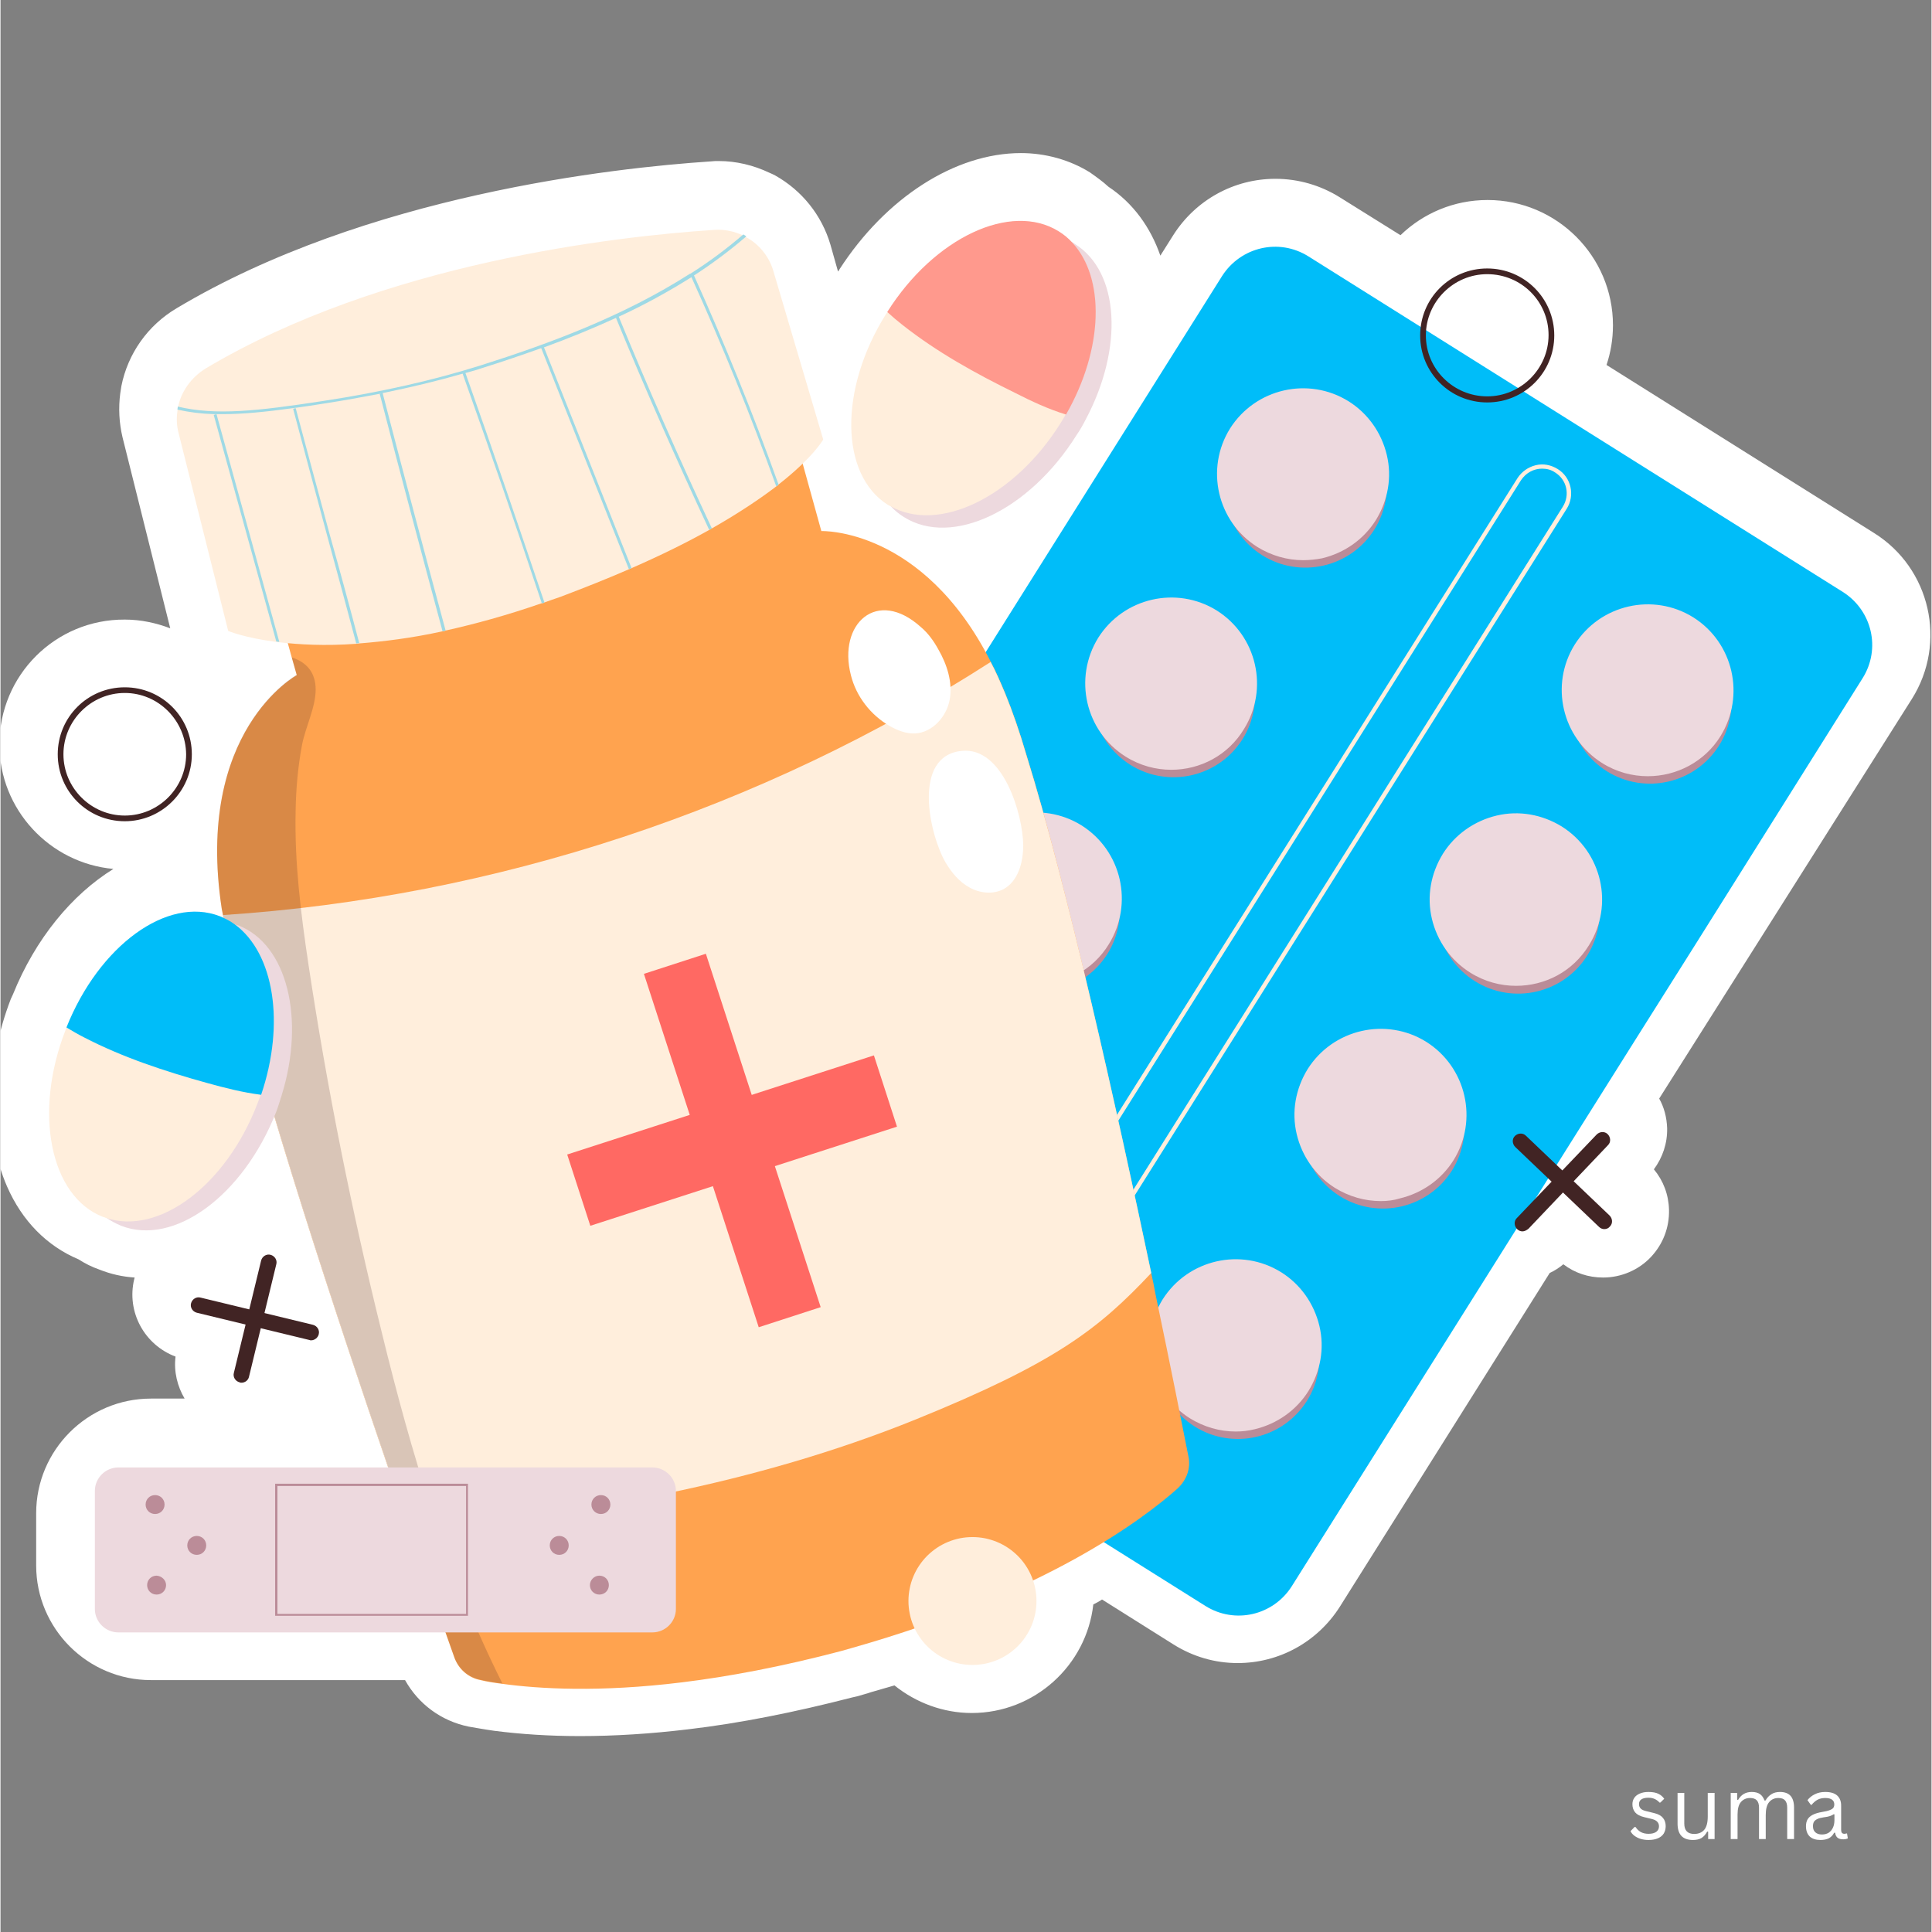 <svg xmlns="http://www.w3.org/2000/svg" xmlns:xlink="http://www.w3.org/1999/xlink" width="300" zoomAndPan="magnify" viewBox="0 0 224.88 225" height="300" preserveAspectRatio="xMidYMid meet" version="1.0"><rect x="0" y="0" width="224.88" height="225" fill="#808080" stroke="none"/><defs><g/><clipPath id="451cc30b70"><path d="M 0 17.805 L 224.762 17.805 L 224.762 202.207 L 0 202.207 Z M 0 17.805 " clip-rule="nonzero"/></clipPath></defs><g clip-path="url(#451cc30b70)"><path fill="#ffffff" d="M 218.18 62.066 L 187.035 42.504 C 187.52 41.051 187.785 39.508 187.785 37.875 C 187.785 29.859 181.258 23.293 173.184 23.293 C 169.258 23.293 165.688 24.836 163.039 27.391 L 155.98 22.984 C 153.73 21.574 151.129 20.824 148.48 20.824 C 143.629 20.824 139.176 23.293 136.574 27.391 L 135.074 29.77 C 133.926 26.465 131.898 23.645 129.031 21.75 C 128.367 21.133 127.617 20.605 126.867 20.074 C 124.531 18.621 121.707 17.828 118.84 17.828 C 111.164 17.828 103.094 23.027 97.711 31.355 C 97.668 31.445 97.621 31.531 97.535 31.621 L 96.652 28.492 C 95.637 25.055 93.344 22.191 90.211 20.43 C 90.125 20.383 90.035 20.34 89.945 20.297 L 89.551 20.121 C 87.695 19.238 85.668 18.754 83.641 18.754 C 83.332 18.754 83.02 18.754 82.711 18.797 C 71.375 19.547 42.57 22.719 20.516 35.895 C 17.164 37.875 14.824 41.18 14.074 44.973 C 14.031 45.277 13.988 45.543 13.945 45.809 C 13.723 47.527 13.812 49.246 14.207 50.918 L 19.766 73.172 C 18.133 72.555 16.371 72.156 14.473 72.156 C 6.398 72.113 -0.129 78.633 -0.129 86.699 C -0.129 94.277 5.738 100.531 13.148 101.195 C 8.297 104.191 4.062 109.344 1.461 115.777 C 1.371 115.953 1.285 116.176 1.195 116.352 C -1.715 123.93 -1.891 132.082 0.754 138.16 C 2.52 142.215 5.43 145.125 9.09 146.664 C 9.84 147.148 10.637 147.547 11.516 147.855 C 12.84 148.383 14.207 148.691 15.621 148.781 C 15.621 148.824 15.574 148.914 15.574 148.957 C 14.648 152.789 16.766 156.625 20.383 157.988 C 20.164 159.754 20.605 161.469 21.441 162.879 L 17.516 162.879 C 10.148 162.879 4.152 168.871 4.152 176.23 L 4.152 182.312 C 4.152 189.672 10.148 195.664 17.516 195.664 L 47.113 195.664 C 48.66 198.438 51.305 200.422 54.527 201.082 C 55.32 201.215 56.246 201.391 57.48 201.566 C 60.57 201.965 63.922 202.184 67.496 202.184 C 71.508 202.184 75.742 201.918 80.109 201.391 C 86.109 200.688 92.504 199.406 99.168 197.688 C 99.344 197.645 99.562 197.602 99.738 197.559 L 100.977 197.203 C 101.105 197.16 101.238 197.117 101.371 197.074 C 102.297 196.809 103.18 196.543 104.105 196.281 C 106.621 198.305 109.797 199.496 113.105 199.496 C 120.426 199.496 126.473 193.945 127.266 186.852 C 127.617 186.676 127.969 186.496 128.281 186.277 L 136.617 191.52 C 138.867 192.93 141.426 193.68 144.07 193.68 C 148.922 193.68 153.379 191.211 155.98 187.113 L 180.418 148.25 C 180.992 147.988 181.523 147.637 182.008 147.238 C 183.332 148.25 184.918 148.781 186.637 148.781 C 188.754 148.781 190.785 147.898 192.195 146.402 C 193.609 144.902 194.359 142.965 194.312 140.895 C 194.27 139.133 193.652 137.5 192.551 136.18 C 193.562 134.812 194.137 133.141 194.094 131.375 C 194.051 130.141 193.742 128.953 193.168 127.938 L 222.59 81.41 C 226.734 74.844 224.75 66.164 218.18 62.066 Z M 218.18 62.066 " fill-opacity="1" fill-rule="nonzero"/></g><path fill="#00bdf9" d="M 214.562 68.941 C 217.957 71.098 219.016 75.551 216.855 78.988 L 197.711 109.477 L 190.078 121.594 L 150.379 184.734 C 148.219 188.129 143.762 189.184 140.32 187.027 L 78.082 147.945 C 74.684 145.785 73.625 141.336 75.789 137.898 L 114.074 77.004 L 122.547 63.52 L 142.262 32.148 C 144.426 28.758 148.879 27.699 152.32 29.859 Z M 214.562 68.941 " fill-opacity="1" fill-rule="nonzero"/><path fill="#ffeedc" d="M 113.723 165.438 C 113.105 165.438 112.488 165.262 111.957 164.906 C 111.207 164.422 110.68 163.672 110.457 162.793 C 110.238 161.91 110.414 161.031 110.898 160.238 L 176.668 55.68 C 177.156 54.93 177.906 54.398 178.785 54.18 C 179.668 53.961 180.551 54.137 181.344 54.621 C 182.934 55.59 183.375 57.703 182.402 59.246 L 116.59 163.852 C 116.105 164.598 115.355 165.129 114.473 165.348 C 114.254 165.391 113.988 165.438 113.723 165.438 Z M 179.535 54.578 C 178.566 54.578 177.641 55.062 177.066 55.941 L 111.297 160.547 C 110.898 161.207 110.766 161.957 110.945 162.703 C 111.121 163.453 111.562 164.113 112.223 164.512 C 113.59 165.348 115.355 164.953 116.191 163.586 L 181.961 58.984 C 182.801 57.617 182.402 55.855 181.035 55.016 C 180.594 54.707 180.066 54.578 179.535 54.578 Z M 179.535 54.578 " fill-opacity="1" fill-rule="nonzero"/><path fill="#bb8c98" d="M 159.996 61.672 C 157.215 66.078 151.395 67.441 146.938 64.668 C 142.527 61.891 141.16 56.074 143.938 51.625 C 146.719 47.219 152.539 45.852 156.996 48.629 C 161.449 51.402 162.773 57.219 159.996 61.672 Z M 159.996 61.672 " fill-opacity="1" fill-rule="nonzero"/><path fill="#edd9de" d="M 159.73 60.215 C 156.953 64.621 151.129 65.988 146.672 63.211 C 142.262 60.438 140.895 54.621 143.676 50.172 C 146.453 45.766 152.277 44.398 156.73 47.176 C 161.188 49.992 162.508 55.809 159.73 60.215 Z M 159.73 60.215 " fill-opacity="1" fill-rule="nonzero"/><path fill="#edd9de" d="M 151.703 65.238 C 149.852 65.238 147.996 64.711 146.363 63.695 C 141.688 60.746 140.277 54.578 143.188 49.906 C 146.145 45.234 152.32 43.824 156.996 46.734 C 159.246 48.145 160.832 50.391 161.449 52.988 C 162.07 55.59 161.582 58.277 160.172 60.57 C 158.762 62.816 156.512 64.402 153.906 65.02 C 153.203 65.152 152.453 65.238 151.703 65.238 Z M 151.746 46.293 C 148.793 46.293 145.879 47.746 144.203 50.434 C 141.602 54.578 142.836 60.086 147.027 62.684 C 149.055 63.961 151.438 64.359 153.73 63.828 C 156.07 63.301 158.012 61.891 159.289 59.906 C 160.57 57.883 160.965 55.5 160.438 53.211 C 159.906 50.875 158.496 48.938 156.512 47.66 C 155.012 46.734 153.379 46.293 151.746 46.293 Z M 151.746 46.293 " fill-opacity="1" fill-rule="nonzero"/><path fill="#bb8c98" d="M 144.645 86.082 C 141.867 90.488 136.043 91.852 131.586 89.078 C 127.176 86.301 125.809 80.484 128.59 76.035 C 131.367 71.586 137.191 70.262 141.645 73.039 C 146.055 75.812 147.422 81.676 144.645 86.082 Z M 144.645 86.082 " fill-opacity="1" fill-rule="nonzero"/><path fill="#edd9de" d="M 144.379 84.672 C 141.602 89.078 135.777 90.441 131.324 87.668 C 126.91 84.891 125.543 79.074 128.324 74.625 C 131.102 70.219 136.926 68.852 141.379 71.629 C 145.836 74.402 147.16 80.219 144.379 84.672 Z M 144.379 84.672 " fill-opacity="1" fill-rule="nonzero"/><path fill="#edd9de" d="M 136.352 89.648 C 134.543 89.648 132.691 89.164 131.016 88.105 C 126.34 85.156 124.926 78.988 127.84 74.273 C 130.793 69.602 136.969 68.191 141.645 71.098 C 146.32 74.051 147.73 80.219 144.82 84.891 C 142.969 87.977 139.703 89.648 136.352 89.648 Z M 136.395 70.746 C 133.441 70.746 130.527 72.199 128.852 74.891 C 126.25 79.031 127.484 84.539 131.676 87.137 C 135.824 89.738 141.336 88.504 143.938 84.316 C 146.543 80.176 145.305 74.668 141.117 72.07 C 139.66 71.188 137.984 70.746 136.395 70.746 Z M 136.395 70.746 " fill-opacity="1" fill-rule="nonzero"/><path fill="#bb8c98" d="M 128.898 111.109 C 126.117 115.516 120.297 116.879 115.84 114.105 C 111.43 111.328 110.062 105.512 112.84 101.062 C 115.621 96.656 121.441 95.289 125.898 98.066 C 130.309 100.84 131.676 106.703 128.898 111.109 Z M 128.898 111.109 " fill-opacity="1" fill-rule="nonzero"/><path fill="#edd9de" d="M 128.633 109.699 C 125.852 114.105 120.031 115.469 115.574 112.695 C 111.164 109.918 109.797 104.102 112.574 99.652 C 115.355 95.203 121.176 93.879 125.633 96.656 C 130.09 99.43 131.41 105.246 128.633 109.699 Z M 128.633 109.699 " fill-opacity="1" fill-rule="nonzero"/><path fill="#edd9de" d="M 120.605 114.676 C 118.797 114.676 116.941 114.191 115.266 113.133 C 113.016 111.723 111.43 109.477 110.812 106.879 C 110.195 104.277 110.68 101.59 112.09 99.301 C 115.047 94.629 121.223 93.219 125.898 96.125 C 130.574 99.078 131.984 105.246 129.074 109.961 C 127.223 113.004 123.957 114.676 120.605 114.676 Z M 120.648 95.773 C 117.691 95.773 114.781 97.227 113.105 99.914 C 111.824 101.941 111.43 104.32 111.957 106.613 C 112.488 108.949 113.898 110.887 115.883 112.164 C 120.031 114.766 125.543 113.531 128.148 109.344 C 130.75 105.203 129.516 99.695 125.324 97.098 C 123.914 96.215 122.281 95.773 120.648 95.773 Z M 120.648 95.773 " fill-opacity="1" fill-rule="nonzero"/><path fill="#bb8c98" d="M 112.004 137.984 C 109.223 142.391 103.402 143.758 98.945 140.98 C 94.535 138.207 93.168 132.391 95.945 127.938 C 98.727 123.531 104.547 122.168 109.004 124.941 C 113.414 127.719 114.781 133.535 112.004 137.984 Z M 112.004 137.984 " fill-opacity="1" fill-rule="nonzero"/><path fill="#edd9de" d="M 111.738 136.531 C 108.957 140.938 103.137 142.305 98.68 139.527 C 94.27 136.75 92.902 130.938 95.68 126.484 C 98.461 122.078 104.281 120.715 108.738 123.488 C 113.195 126.309 114.516 132.125 111.738 136.531 Z M 111.738 136.531 " fill-opacity="1" fill-rule="nonzero"/><path fill="#edd9de" d="M 103.711 141.555 C 101.902 141.555 100.047 141.07 98.371 140.012 C 96.121 138.602 94.535 136.355 93.918 133.754 C 93.301 131.156 93.785 128.469 95.195 126.176 C 98.152 121.508 104.328 120.098 109.004 123.004 C 113.68 125.957 115.09 132.125 112.18 136.84 C 110.328 139.879 107.062 141.555 103.711 141.555 Z M 103.754 122.652 C 100.797 122.652 97.887 124.105 96.211 126.793 C 94.93 128.82 94.535 131.199 95.062 133.492 C 95.594 135.828 97.004 137.766 98.988 139.043 C 103.137 141.645 108.648 140.41 111.254 136.223 C 113.855 132.082 112.621 126.574 108.43 123.973 C 107.02 123.047 105.387 122.652 103.754 122.652 Z M 103.754 122.652 " fill-opacity="1" fill-rule="nonzero"/><path fill="#bb8c98" d="M 200.137 86.828 C 197.359 91.234 191.535 92.602 187.078 89.824 C 182.668 87.051 181.301 81.234 184.078 76.785 C 186.859 72.332 192.684 71.012 197.137 73.789 C 201.594 76.562 202.914 82.422 200.137 86.828 Z M 200.137 86.828 " fill-opacity="1" fill-rule="nonzero"/><path fill="#edd9de" d="M 199.871 85.418 C 197.094 89.824 191.27 91.191 186.816 88.414 C 182.402 85.641 181.035 79.824 183.816 75.375 C 186.594 70.969 192.418 69.602 196.871 72.379 C 201.328 75.152 202.652 81.012 199.871 85.418 Z M 199.871 85.418 " fill-opacity="1" fill-rule="nonzero"/><path fill="#edd9de" d="M 191.844 90.398 C 190.035 90.398 188.184 89.914 186.508 88.855 C 181.832 85.902 180.418 79.734 183.332 75.066 C 186.285 70.395 192.461 68.984 197.137 71.895 C 201.812 74.844 203.223 81.012 200.312 85.727 C 198.461 88.723 195.195 90.398 191.844 90.398 Z M 191.887 71.496 C 188.934 71.496 186.02 72.949 184.344 75.637 C 181.742 79.781 182.977 85.289 187.168 87.887 C 191.312 90.488 196.828 89.254 199.43 85.066 C 202.035 80.926 200.797 75.418 196.609 72.816 C 195.152 71.938 193.52 71.496 191.887 71.496 Z M 191.887 71.496 " fill-opacity="1" fill-rule="nonzero"/><path fill="#bb8c98" d="M 184.785 111.285 C 182.008 115.691 176.184 117.055 171.73 114.281 C 167.273 111.504 165.949 105.688 168.73 101.238 C 171.508 96.832 177.332 95.465 181.785 98.242 C 186.199 101.016 187.566 106.832 184.785 111.285 Z M 184.785 111.285 " fill-opacity="1" fill-rule="nonzero"/><path fill="#edd9de" d="M 184.52 109.828 C 181.742 114.234 175.918 115.602 171.465 112.824 C 167.055 110.051 165.688 104.234 168.465 99.785 C 171.242 95.379 177.066 94.012 181.523 96.789 C 185.977 99.562 187.301 105.422 184.52 109.828 Z M 184.52 109.828 " fill-opacity="1" fill-rule="nonzero"/><path fill="#edd9de" d="M 176.492 114.809 C 174.684 114.809 172.832 114.324 171.156 113.266 C 168.906 111.855 167.316 109.609 166.699 107.012 C 166.082 104.41 166.566 101.723 167.98 99.43 C 169.391 97.184 171.641 95.598 174.242 94.98 C 176.848 94.363 179.535 94.848 181.832 96.258 C 186.508 99.211 187.918 105.379 185.008 110.051 C 183.109 113.18 179.844 114.809 176.492 114.809 Z M 176.535 95.906 C 175.875 95.906 175.215 95.996 174.551 96.125 C 172.215 96.656 170.273 98.066 168.992 100.047 C 167.715 102.074 167.316 104.453 167.848 106.746 C 168.375 109.082 169.789 111.02 171.773 112.297 C 173.758 113.574 176.184 113.973 178.477 113.441 C 180.816 112.914 182.758 111.504 184.035 109.52 C 186.637 105.379 185.402 99.871 181.211 97.273 C 179.801 96.391 178.168 95.906 176.535 95.906 Z M 176.535 95.906 " fill-opacity="1" fill-rule="nonzero"/><path fill="#bb8c98" d="M 169.039 136.312 C 166.258 140.719 160.438 142.082 155.98 139.309 C 151.57 136.531 150.203 130.715 152.98 126.266 C 155.762 121.816 161.582 120.492 166.039 123.27 C 170.449 126.043 171.816 131.859 169.039 136.312 Z M 169.039 136.312 " fill-opacity="1" fill-rule="nonzero"/><path fill="#edd9de" d="M 168.773 134.855 C 165.996 139.262 160.172 140.629 155.715 137.852 C 151.305 135.078 149.938 129.262 152.719 124.812 C 155.496 120.406 161.32 119.039 165.773 121.816 C 170.23 124.633 171.551 130.449 168.773 134.855 Z M 168.773 134.855 " fill-opacity="1" fill-rule="nonzero"/><path fill="#edd9de" d="M 160.746 139.879 C 158.891 139.879 157.039 139.352 155.406 138.34 C 153.156 136.93 151.57 134.68 150.953 132.082 C 150.336 129.48 150.82 126.793 152.23 124.504 C 155.188 119.832 161.363 118.422 166.039 121.328 C 170.715 124.281 172.125 130.449 169.215 135.121 C 167.805 137.367 165.555 138.953 162.949 139.57 C 162.246 139.793 161.496 139.879 160.746 139.879 Z M 160.789 120.934 C 160.129 120.934 159.465 121.023 158.805 121.152 C 156.465 121.684 154.527 123.094 153.246 125.074 C 151.969 127.102 151.57 129.48 152.098 131.773 C 152.629 134.109 154.039 136.047 156.023 137.324 C 158.055 138.602 160.438 139 162.73 138.469 C 165.066 137.941 167.008 136.531 168.289 134.547 C 170.891 130.406 169.656 124.898 165.465 122.301 C 164.055 121.418 162.422 120.934 160.789 120.934 Z M 160.789 120.934 " fill-opacity="1" fill-rule="nonzero"/><path fill="#bb8c98" d="M 152.145 163.145 C 149.363 167.551 143.543 168.918 139.086 166.141 C 134.676 163.363 133.309 157.551 136.086 153.098 C 138.867 148.691 144.688 147.328 149.145 150.102 C 153.555 152.922 154.922 158.738 152.145 163.145 Z M 152.145 163.145 " fill-opacity="1" fill-rule="nonzero"/><path fill="#edd9de" d="M 151.879 161.734 C 149.102 166.141 143.277 167.508 138.82 164.73 C 134.41 161.957 133.043 156.141 135.824 151.688 C 138.602 147.281 144.426 145.918 148.879 148.691 C 153.336 151.469 154.656 157.328 151.879 161.734 Z M 151.879 161.734 " fill-opacity="1" fill-rule="nonzero"/><path fill="#edd9de" d="M 143.852 166.715 C 141.996 166.715 140.145 166.184 138.512 165.172 C 136.262 163.762 134.676 161.516 134.059 158.914 C 133.441 156.316 133.926 153.629 135.336 151.336 C 138.293 146.664 144.469 145.254 149.145 148.164 C 151.395 149.574 152.98 151.82 153.598 154.422 C 154.215 157.02 153.73 159.707 152.32 162 C 150.91 164.246 148.66 165.832 146.055 166.449 C 145.352 166.625 144.602 166.715 143.852 166.715 Z M 143.895 147.812 C 140.938 147.812 138.027 149.266 136.352 151.953 C 135.074 153.98 134.676 156.359 135.203 158.652 C 135.734 160.984 137.145 162.926 139.129 164.203 C 141.16 165.48 143.543 165.875 145.836 165.348 C 148.172 164.82 150.113 163.41 151.395 161.426 C 152.672 159.398 153.07 157.02 152.539 154.73 C 152.012 152.395 150.602 150.453 148.613 149.176 C 147.16 148.25 145.484 147.812 143.895 147.812 Z M 143.895 147.812 " fill-opacity="1" fill-rule="nonzero"/><path fill="#ffa34f" d="M 137.059 173.367 C 133.043 176.938 121.707 185.527 99.168 191.918 L 97.93 192.27 C 90.918 194.121 84.742 195.266 79.359 195.926 C 69.699 197.117 62.688 196.676 58.453 196.102 C 57.438 195.973 56.598 195.84 55.895 195.664 C 54.48 195.398 53.336 194.387 52.848 193.02 C 51.879 190.285 50.027 185.086 47.734 178.434 C 47.688 178.301 47.645 178.172 47.602 178.039 C 41.82 161.34 33.266 135.957 28.676 118.688 C 27.398 113.883 26.383 109.699 25.898 106.523 C 25.852 106.305 25.809 106.039 25.766 105.863 C 22.59 85.109 34.5 78.633 34.5 78.633 L 33.926 76.605 L 31.719 68.59 L 42.836 62.641 L 61.848 58.676 L 92.812 51.801 L 95.594 61.848 C 95.594 61.848 107.371 61.406 115.312 77.047 C 115.93 78.195 116.457 79.426 117.031 80.793 C 117.824 82.73 118.664 85.109 119.5 87.977 C 124.176 103.043 130 129.219 134.016 148.297 C 134.191 149.09 134.367 149.883 134.5 150.676 C 136.309 159.312 137.676 166.23 138.336 169.578 C 138.645 170.945 138.16 172.355 137.059 173.367 Z M 137.059 173.367 " fill-opacity="1" fill-rule="nonzero"/><path fill="#ffeedc" d="M 134.016 148.25 C 127.883 154.773 122.898 158.695 106.488 165.348 C 87.918 172.84 67.715 176.453 47.602 178.082 C 41.82 161.383 33.266 136.004 28.676 118.73 C 27.398 113.926 26.383 109.742 25.898 106.57 C 57.57 104.5 88.668 94.23 115.312 77.094 C 115.93 78.238 116.457 79.473 117.031 80.836 C 117.824 82.777 118.664 85.156 119.5 88.02 C 124.176 103 130 129.172 134.016 148.25 Z M 134.016 148.25 " fill-opacity="1" fill-rule="nonzero"/><path fill="#ff6963" d="M 74.93 113.414 L 82.145 111.074 L 95.516 152.23 L 88.301 154.57 Z M 74.93 113.414 " fill-opacity="1" fill-rule="nonzero"/><path fill="#ff6963" d="M 65.996 134.453 L 101.715 122.91 L 104.402 131.211 L 68.688 142.754 Z M 65.996 134.453 " fill-opacity="1" fill-rule="nonzero"/><path fill="#ffffff" d="M 99.035 78.633 C 99.652 81.102 101.328 83.262 103.531 84.539 C 104.461 85.066 105.473 85.465 106.531 85.418 C 108.562 85.289 110.195 83.438 110.547 81.453 C 110.898 79.473 110.238 77.398 109.223 75.637 C 108.695 74.668 108.031 73.742 107.195 73.039 C 102.078 68.41 97.488 72.641 99.035 78.633 Z M 99.035 78.633 " fill-opacity="1" fill-rule="nonzero"/><path fill="#ffffff" d="M 110.062 100.445 C 110.766 101.633 111.648 102.691 112.84 103.352 C 114.031 104.016 115.531 104.191 116.766 103.574 C 118.531 102.648 119.105 100.402 119.105 98.418 C 119.059 94.848 116.766 86.961 111.957 87.445 C 106.09 88.02 108.207 97.273 110.062 100.445 Z M 110.062 100.445 " fill-opacity="1" fill-rule="nonzero"/><path fill="#412424" d="M 58.453 196.059 C 57.438 195.926 56.598 195.793 55.895 195.617 C 54.48 195.355 53.336 194.34 52.848 192.977 C 51.879 190.242 50.027 185.043 47.734 178.391 C 47.688 178.258 47.645 178.125 47.602 177.992 C 41.82 161.293 33.266 135.914 28.676 118.641 C 27.398 113.84 26.383 109.652 25.898 106.48 C 25.852 106.262 25.809 105.996 25.766 105.82 C 22.59 85.066 34.5 78.59 34.5 78.59 L 33.926 76.562 C 35.559 77.094 36.703 78.238 36.703 80.309 C 36.703 82.379 35.516 84.672 35.117 86.742 C 34.633 89.297 34.41 91.898 34.367 94.496 C 34.234 100.488 34.984 106.438 35.867 112.34 C 38.027 126.707 40.895 140.98 44.379 155.082 C 47.82 169.18 51.969 183.148 58.453 196.059 Z M 58.453 196.059 " fill-opacity="0.2" fill-rule="nonzero"/><path fill="#ffeedc" d="M 95.812 51.184 C 95.812 51.184 94.668 53.254 90.609 56.426 C 90.52 56.516 90.434 56.602 90.344 56.648 C 88.492 58.059 86.02 59.73 82.844 61.539 C 82.758 61.582 82.668 61.625 82.535 61.715 C 80.023 63.125 77.023 64.621 73.492 66.164 C 73.406 66.207 73.273 66.254 73.184 66.297 C 70.758 67.355 68.113 68.41 65.199 69.512 C 64.539 69.734 63.922 69.953 63.305 70.176 C 63.215 70.219 63.082 70.262 62.996 70.262 C 58.938 71.672 55.188 72.688 51.836 73.434 C 51.746 73.48 51.613 73.48 51.48 73.523 C 47.863 74.316 44.602 74.711 41.777 74.934 C 41.645 74.934 41.512 74.977 41.426 74.977 C 37.762 75.242 34.809 75.066 32.469 74.801 C 32.336 74.801 32.207 74.758 32.117 74.758 C 28.367 74.273 26.516 73.48 26.516 73.48 L 20.738 50.434 C 20.516 49.598 20.473 48.715 20.605 47.879 C 20.605 47.746 20.648 47.66 20.648 47.527 C 21 45.633 22.191 43.957 23.914 42.898 C 44.555 30.605 71.641 27.523 83.109 26.773 C 84.301 26.684 85.492 26.949 86.508 27.434 C 86.594 27.477 86.727 27.523 86.816 27.609 C 88.359 28.449 89.551 29.902 90.035 31.664 Z M 95.812 51.184 " fill-opacity="1" fill-rule="nonzero"/><path fill="#9ed9e5" d="M 86.859 27.523 C 84.918 29.195 82.844 30.738 80.727 32.105 C 80.641 32.148 80.551 32.238 80.465 32.281 C 77.727 34 74.906 35.543 72.039 36.863 C 71.949 36.906 71.816 36.953 71.73 36.996 C 68.949 38.273 66.125 39.418 63.348 40.434 C 63.258 40.477 63.129 40.52 63.039 40.52 C 60.703 41.359 58.363 42.152 56.113 42.855 C 55.496 43.074 54.836 43.254 54.172 43.43 C 54.086 43.473 53.953 43.516 53.82 43.516 C 50.91 44.355 47.82 45.102 44.555 45.766 C 44.469 45.809 44.336 45.809 44.203 45.852 C 42.129 46.25 39.969 46.645 37.676 46.996 C 36.527 47.176 35.469 47.352 34.453 47.48 C 34.324 47.48 34.234 47.527 34.102 47.527 C 30.883 47.969 28.234 48.23 25.898 48.23 C 25.676 48.23 25.457 48.23 25.234 48.23 C 25.102 48.23 24.973 48.23 24.883 48.23 C 23.383 48.188 21.973 48.012 20.605 47.703 C 20.605 47.57 20.648 47.48 20.648 47.352 C 25.102 48.406 29.867 47.879 37.633 46.688 C 44.512 45.633 50.469 44.266 55.938 42.547 C 63.879 40.035 72.566 36.82 80.285 31.883 L 80.332 31.883 C 82.492 30.52 84.566 28.977 86.508 27.301 C 86.637 27.391 86.77 27.477 86.859 27.523 Z M 86.859 27.523 " fill-opacity="1" fill-rule="nonzero"/><path fill="#9ed9e5" d="M 32.469 74.758 C 32.336 74.758 32.207 74.711 32.117 74.711 L 24.84 48.363 L 24.84 48.32 L 25.148 48.23 L 25.191 48.363 Z M 32.469 74.758 " fill-opacity="1" fill-rule="nonzero"/><path fill="#9ed9e5" d="M 41.777 74.891 C 41.645 74.891 41.512 74.934 41.426 74.934 C 40.32 70.746 39.176 66.562 38.027 62.332 C 36.703 57.441 35.383 52.504 34.102 47.703 C 34.102 47.66 34.102 47.613 34.059 47.613 L 34.367 47.527 C 34.367 47.57 34.41 47.613 34.41 47.66 C 35.691 52.461 37.012 57.352 38.336 62.242 C 39.527 66.473 40.676 70.703 41.777 74.891 Z M 41.777 74.891 " fill-opacity="1" fill-rule="nonzero"/><path fill="#9ed9e5" d="M 51.836 73.434 C 51.746 73.48 51.613 73.48 51.48 73.523 C 49.012 64.359 46.543 55.105 44.203 46.027 C 44.16 45.941 44.16 45.895 44.16 45.852 L 44.512 45.766 C 44.512 45.852 44.555 45.895 44.555 45.984 C 46.895 55.016 49.363 64.27 51.836 73.434 Z M 51.836 73.434 " fill-opacity="1" fill-rule="nonzero"/><path fill="#9ed9e5" d="M 63.348 70.176 C 63.258 70.219 63.129 70.262 63.039 70.262 C 60.082 61.363 56.996 52.461 53.863 43.648 C 53.863 43.562 53.82 43.516 53.777 43.43 L 54.086 43.297 C 54.129 43.383 54.129 43.43 54.172 43.516 C 57.305 52.328 60.348 61.273 63.348 70.176 Z M 63.348 70.176 " fill-opacity="1" fill-rule="nonzero"/><path fill="#9ed9e5" d="M 73.492 66.164 C 73.406 66.207 73.273 66.254 73.184 66.297 L 62.996 40.609 L 62.863 40.301 L 63.172 40.168 L 63.305 40.477 Z M 73.492 66.164 " fill-opacity="1" fill-rule="nonzero"/><path fill="#9ed9e5" d="M 82.844 61.539 C 82.758 61.582 82.668 61.625 82.535 61.715 C 78.742 53.605 75.082 45.324 71.684 37.039 C 71.684 36.996 71.684 36.996 71.641 36.953 L 71.949 36.82 C 71.949 36.82 71.949 36.863 71.992 36.863 C 75.391 45.148 79.051 53.43 82.844 61.539 Z M 82.844 61.539 " fill-opacity="1" fill-rule="nonzero"/><path fill="#9ed9e5" d="M 90.609 56.426 C 90.52 56.516 90.434 56.602 90.344 56.648 C 87.387 48.406 84.078 40.258 80.465 32.281 C 80.418 32.191 80.375 32.062 80.332 31.973 L 80.641 31.84 C 80.684 31.93 80.727 32.016 80.773 32.105 C 84.344 40.035 87.652 48.188 90.609 56.426 Z M 90.609 56.426 " fill-opacity="1" fill-rule="nonzero"/><path fill="#edd9de" d="M 14.031 142.746 C 13.414 142.48 12.797 142.172 12.266 141.773 C 7.504 138.34 6.312 129.57 9.664 120.934 C 9.664 120.891 9.707 120.844 9.707 120.801 C 13.414 111.371 21.223 105.602 27.352 107.672 C 27.441 107.715 27.531 107.758 27.66 107.758 C 33.395 109.961 35.516 118.641 32.734 127.586 C 32.516 128.246 32.336 128.91 32.074 129.57 C 28.234 139.262 20.207 145.168 14.031 142.746 Z M 14.031 142.746 " fill-opacity="1" fill-rule="nonzero"/><path fill="#ffeedc" d="M 12.223 141.82 C 12.137 141.773 12.047 141.73 11.957 141.73 C 5.781 139.352 3.797 129.57 7.59 119.922 C 7.59 119.832 7.637 119.789 7.68 119.699 C 11.473 110.184 19.414 104.367 25.543 106.746 C 26.164 107.012 26.781 107.32 27.309 107.715 C 31.852 111.02 33.176 119.215 30.309 127.5 C 30.176 127.852 30.043 128.203 29.91 128.555 C 26.25 138.074 18.398 143.934 12.223 141.82 Z M 12.223 141.82 " fill-opacity="1" fill-rule="nonzero"/><path fill="#00bdf9" d="M 30.352 127.5 C 28.234 127.234 26.164 126.707 24.09 126.133 C 19.148 124.766 14.207 123.137 9.707 120.801 C 9.004 120.449 8.34 120.051 7.68 119.656 C 11.473 110.137 19.414 104.32 25.543 106.703 C 26.164 106.965 26.781 107.273 27.309 107.672 C 31.852 111.02 33.176 119.172 30.352 127.5 Z M 30.352 127.5 " fill-opacity="1" fill-rule="nonzero"/><path fill="#edd9de" d="M 105.211 60.215 C 104.637 59.863 104.105 59.422 103.664 58.938 C 99.652 54.664 100.094 45.852 104.988 37.965 C 105.031 37.922 105.031 37.875 105.078 37.832 C 110.504 29.242 119.238 25.055 124.84 28.227 C 124.926 28.27 125.016 28.316 125.102 28.402 C 130.352 31.664 130.793 40.566 126.383 48.848 C 126.074 49.465 125.723 50.082 125.324 50.656 C 119.809 59.469 110.812 63.742 105.211 60.215 Z M 105.211 60.215 " fill-opacity="1" fill-rule="nonzero"/><path fill="#ffeedc" d="M 103.621 58.938 C 103.531 58.895 103.445 58.852 103.355 58.805 C 97.754 55.281 97.621 45.324 103.137 36.555 C 103.18 36.512 103.223 36.422 103.27 36.379 C 108.738 27.699 117.691 23.512 123.25 26.992 C 123.824 27.348 124.355 27.785 124.793 28.27 C 128.633 32.367 128.41 40.652 124.043 48.277 C 123.867 48.629 123.648 48.938 123.473 49.246 C 118.09 57.883 109.266 62.156 103.621 58.938 Z M 103.621 58.938 " fill-opacity="1" fill-rule="nonzero"/><path fill="#ff998d" d="M 124.09 48.277 C 122.059 47.66 120.074 46.734 118.18 45.766 C 113.59 43.516 109.047 41.004 105.031 37.832 C 104.414 37.348 103.844 36.863 103.27 36.336 C 108.738 27.656 117.691 23.469 123.25 26.949 C 123.824 27.301 124.355 27.742 124.793 28.227 C 128.676 32.367 128.457 40.652 124.09 48.277 Z M 124.09 48.277 " fill-opacity="1" fill-rule="nonzero"/><path fill="#edd9de" d="M 75.918 190.109 L 13.723 190.109 C 12.223 190.109 10.988 188.879 10.988 187.379 L 10.988 173.633 C 10.988 172.133 12.223 170.898 13.723 170.898 L 75.918 170.898 C 77.418 170.898 78.656 172.133 78.656 173.633 L 78.656 187.379 C 78.656 188.879 77.418 190.109 75.918 190.109 Z M 75.918 190.109 " fill-opacity="1" fill-rule="nonzero"/><path fill="#bb8c98" d="M 54.438 188.172 L 31.984 188.172 L 31.984 172.793 L 54.438 172.793 C 54.438 172.793 54.438 188.172 54.438 188.172 Z M 32.25 187.953 L 54.219 187.953 L 54.219 173.059 L 32.25 173.059 Z M 32.25 187.953 " fill-opacity="1" fill-rule="nonzero"/><path fill="#bb8c98" d="M 19.105 175.219 C 19.105 175.836 18.621 176.32 18 176.32 C 17.383 176.32 16.898 175.836 16.898 175.219 C 16.898 174.602 17.383 174.117 18 174.117 C 18.621 174.117 19.105 174.602 19.105 175.219 Z M 19.105 175.219 " fill-opacity="1" fill-rule="nonzero"/><path fill="#bb8c98" d="M 23.957 179.977 C 23.957 180.594 23.473 181.078 22.855 181.078 C 22.234 181.078 21.75 180.594 21.75 179.977 C 21.75 179.359 22.234 178.875 22.855 178.875 C 23.473 178.875 23.957 179.359 23.957 179.977 Z M 23.957 179.977 " fill-opacity="1" fill-rule="nonzero"/><path fill="#bb8c98" d="M 19.281 184.602 C 19.281 185.219 18.797 185.703 18.18 185.703 C 17.559 185.703 17.074 185.219 17.074 184.602 C 17.074 183.984 17.559 183.5 18.18 183.5 C 18.797 183.547 19.281 184.031 19.281 184.602 Z M 19.281 184.602 " fill-opacity="1" fill-rule="nonzero"/><path fill="#bb8c98" d="M 68.816 175.219 C 68.816 175.836 69.305 176.32 69.922 176.32 C 70.539 176.32 71.023 175.836 71.023 175.219 C 71.023 174.602 70.539 174.117 69.922 174.117 C 69.305 174.117 68.816 174.602 68.816 175.219 Z M 68.816 175.219 " fill-opacity="1" fill-rule="nonzero"/><path fill="#bb8c98" d="M 63.965 179.977 C 63.965 180.594 64.449 181.078 65.066 181.078 C 65.688 181.078 66.172 180.594 66.172 179.977 C 66.172 179.359 65.688 178.875 65.066 178.875 C 64.449 178.875 63.965 179.359 63.965 179.977 Z M 63.965 179.977 " fill-opacity="1" fill-rule="nonzero"/><path fill="#bb8c98" d="M 68.641 184.602 C 68.641 185.219 69.125 185.703 69.742 185.703 C 70.363 185.703 70.848 185.219 70.848 184.602 C 70.848 183.984 70.363 183.5 69.742 183.5 C 69.125 183.5 68.641 184.031 68.641 184.602 Z M 68.641 184.602 " fill-opacity="1" fill-rule="nonzero"/><path fill="#ffeedc" d="M 120.648 186.453 C 120.648 186.941 120.602 187.426 120.504 187.906 C 120.41 188.387 120.27 188.852 120.082 189.305 C 119.895 189.754 119.664 190.184 119.391 190.59 C 119.121 190.996 118.812 191.375 118.465 191.719 C 118.117 192.066 117.742 192.375 117.336 192.645 C 116.93 192.918 116.5 193.145 116.047 193.332 C 115.594 193.52 115.129 193.66 114.648 193.758 C 114.168 193.852 113.684 193.898 113.195 193.898 C 112.703 193.898 112.219 193.852 111.738 193.758 C 111.258 193.66 110.793 193.52 110.34 193.332 C 109.887 193.145 109.457 192.918 109.051 192.645 C 108.645 192.375 108.27 192.066 107.922 191.719 C 107.574 191.375 107.266 190.996 106.996 190.59 C 106.723 190.184 106.492 189.754 106.305 189.305 C 106.117 188.852 105.977 188.387 105.883 187.906 C 105.785 187.426 105.738 186.941 105.738 186.453 C 105.738 185.965 105.785 185.48 105.883 185 C 105.977 184.52 106.117 184.055 106.305 183.605 C 106.492 183.152 106.723 182.723 106.996 182.316 C 107.266 181.91 107.574 181.535 107.922 181.188 C 108.27 180.844 108.645 180.535 109.051 180.262 C 109.457 179.992 109.887 179.762 110.34 179.574 C 110.793 179.387 111.258 179.246 111.738 179.148 C 112.219 179.055 112.703 179.008 113.195 179.008 C 113.684 179.008 114.168 179.055 114.648 179.148 C 115.129 179.246 115.594 179.387 116.047 179.574 C 116.5 179.762 116.93 179.992 117.336 180.262 C 117.742 180.535 118.117 180.844 118.465 181.188 C 118.812 181.535 119.121 181.91 119.391 182.316 C 119.664 182.723 119.895 183.152 120.082 183.605 C 120.27 184.055 120.41 184.52 120.504 185 C 120.602 185.48 120.648 185.965 120.648 186.453 Z M 120.648 186.453 " fill-opacity="1" fill-rule="nonzero"/><path fill="#412424" d="M 14.473 95.641 C 10.148 95.641 6.664 92.16 6.664 87.844 C 6.664 83.523 10.148 80.043 14.473 80.043 C 18.797 80.043 22.281 83.523 22.281 87.844 C 22.281 92.16 18.75 95.641 14.473 95.641 Z M 14.473 80.703 C 10.547 80.703 7.328 83.922 7.328 87.844 C 7.328 91.766 10.547 94.98 14.473 94.98 C 18.398 94.98 21.617 91.766 21.617 87.844 C 21.574 83.922 18.398 80.703 14.473 80.703 Z M 14.473 80.703 " fill-opacity="1" fill-rule="nonzero"/><path fill="#412424" d="M 173.141 46.867 C 168.816 46.867 165.332 43.383 165.332 39.066 C 165.332 34.75 168.816 31.266 173.141 31.266 C 177.465 31.266 180.949 34.75 180.949 39.066 C 180.949 43.383 177.465 46.867 173.141 46.867 Z M 173.141 31.93 C 169.215 31.93 165.996 35.145 165.996 39.066 C 165.996 42.988 169.215 46.16 173.141 46.16 C 177.066 46.16 180.285 42.945 180.285 39.023 C 180.285 35.102 177.109 31.93 173.141 31.93 Z M 173.141 31.93 " fill-opacity="1" fill-rule="nonzero"/><path fill="#412424" d="M 36.176 156.094 C 36.086 156.094 36.043 156.094 35.953 156.051 L 22.855 152.879 C 22.367 152.746 22.059 152.262 22.191 151.777 C 22.324 151.293 22.809 150.984 23.297 151.117 L 36.395 154.289 C 36.883 154.422 37.191 154.906 37.059 155.391 C 36.969 155.785 36.574 156.094 36.176 156.094 Z M 36.176 156.094 " fill-opacity="1" fill-rule="nonzero"/><path fill="#412424" d="M 28.059 161.031 C 27.973 161.031 27.926 161.031 27.84 160.984 C 27.352 160.855 27.043 160.367 27.176 159.883 L 30.352 146.797 C 30.484 146.312 30.969 146.004 31.457 146.137 C 31.941 146.27 32.25 146.754 32.117 147.238 L 28.941 160.324 C 28.852 160.766 28.457 161.031 28.059 161.031 Z M 28.059 161.031 " fill-opacity="1" fill-rule="nonzero"/><path fill="#412424" d="M 177.242 143.406 C 177.023 143.406 176.801 143.316 176.625 143.141 C 176.273 142.789 176.227 142.215 176.582 141.863 L 185.887 132.125 C 186.242 131.773 186.816 131.73 187.168 132.082 C 187.52 132.434 187.566 133.008 187.211 133.359 L 177.949 143.098 C 177.727 143.273 177.508 143.406 177.242 143.406 Z M 177.242 143.406 " fill-opacity="1" fill-rule="nonzero"/><path fill="#412424" d="M 186.77 143.141 C 186.551 143.141 186.328 143.051 186.152 142.875 L 176.406 133.578 C 176.051 133.227 176.008 132.652 176.359 132.301 C 176.715 131.949 177.285 131.906 177.641 132.258 L 187.387 141.555 C 187.742 141.906 187.785 142.48 187.434 142.832 C 187.258 143.051 187.035 143.141 186.77 143.141 Z M 186.77 143.141 " fill-opacity="1" fill-rule="nonzero"/><g fill="#ffffff" fill-opacity="1"><g transform="translate(189.473, 214.175)"><g><path d="M 2.453 0.109 C 2.109 0.109 1.789 0.062 1.5 -0.031 C 1.219 -0.125 0.977 -0.25 0.781 -0.406 C 0.582 -0.562 0.441 -0.734 0.359 -0.922 L 0.828 -1.406 L 0.938 -1.406 C 1.113 -1.145 1.32 -0.945 1.562 -0.812 C 1.812 -0.676 2.109 -0.609 2.453 -0.609 C 2.848 -0.609 3.148 -0.688 3.359 -0.844 C 3.566 -1 3.672 -1.211 3.672 -1.484 C 3.672 -1.691 3.609 -1.863 3.484 -2 C 3.359 -2.145 3.156 -2.254 2.875 -2.328 L 1.969 -2.547 C 1.477 -2.66 1.125 -2.844 0.906 -3.094 C 0.688 -3.352 0.578 -3.672 0.578 -4.047 C 0.578 -4.336 0.648 -4.586 0.797 -4.797 C 0.941 -5.016 1.156 -5.18 1.438 -5.297 C 1.719 -5.422 2.051 -5.484 2.438 -5.484 C 2.938 -5.484 3.328 -5.41 3.609 -5.266 C 3.891 -5.129 4.113 -4.938 4.281 -4.688 L 3.828 -4.25 L 3.734 -4.25 C 3.555 -4.445 3.363 -4.586 3.156 -4.672 C 2.957 -4.766 2.719 -4.812 2.438 -4.812 C 2.082 -4.812 1.812 -4.75 1.625 -4.625 C 1.438 -4.5 1.344 -4.316 1.344 -4.078 C 1.344 -3.859 1.41 -3.68 1.547 -3.547 C 1.68 -3.41 1.914 -3.305 2.25 -3.234 L 3.141 -3.016 C 3.609 -2.898 3.941 -2.711 4.141 -2.453 C 4.348 -2.203 4.453 -1.883 4.453 -1.5 C 4.453 -1.188 4.379 -0.906 4.234 -0.656 C 4.086 -0.414 3.863 -0.227 3.562 -0.094 C 3.258 0.039 2.891 0.109 2.453 0.109 Z M 2.453 0.109 "/></g></g></g><g fill="#ffffff" fill-opacity="1"><g transform="translate(194.449, 214.175)"><g><path d="M 2.656 0.109 C 2.051 0.109 1.598 -0.051 1.297 -0.375 C 1.004 -0.695 0.859 -1.172 0.859 -1.797 L 0.859 -5.375 L 1.641 -5.375 L 1.641 -1.812 C 1.641 -1 2.023 -0.594 2.797 -0.594 C 3.285 -0.594 3.672 -0.75 3.953 -1.062 C 4.234 -1.383 4.375 -1.906 4.375 -2.625 L 4.375 -5.375 L 5.172 -5.375 L 5.172 0 L 4.422 0 L 4.422 -0.844 L 4.312 -0.875 C 4.133 -0.539 3.914 -0.289 3.656 -0.125 C 3.395 0.031 3.062 0.109 2.656 0.109 Z M 2.656 0.109 "/></g></g></g><g fill="#ffffff" fill-opacity="1"><g transform="translate(200.561, 214.175)"><g><path d="M 0.938 0 L 0.938 -5.375 L 1.688 -5.375 L 1.688 -4.578 L 1.797 -4.562 C 1.973 -4.863 2.191 -5.094 2.453 -5.25 C 2.711 -5.406 3.023 -5.484 3.391 -5.484 C 3.797 -5.484 4.113 -5.398 4.344 -5.234 C 4.57 -5.078 4.75 -4.828 4.875 -4.484 L 4.984 -4.484 C 5.172 -4.805 5.398 -5.051 5.672 -5.219 C 5.941 -5.395 6.273 -5.484 6.672 -5.484 C 7.223 -5.484 7.633 -5.332 7.906 -5.031 C 8.176 -4.727 8.312 -4.273 8.312 -3.672 L 8.312 0 L 7.516 0 L 7.516 -3.641 C 7.516 -4.035 7.43 -4.32 7.266 -4.5 C 7.109 -4.688 6.848 -4.781 6.484 -4.781 C 6.047 -4.781 5.691 -4.625 5.422 -4.312 C 5.148 -4 5.016 -3.488 5.016 -2.781 L 5.016 0 L 4.234 0 L 4.234 -3.641 C 4.234 -4.035 4.148 -4.32 3.984 -4.5 C 3.816 -4.688 3.551 -4.781 3.188 -4.781 C 2.758 -4.781 2.41 -4.629 2.141 -4.328 C 1.867 -4.023 1.734 -3.535 1.734 -2.859 L 1.734 0 Z M 0.938 0 "/></g></g></g><g fill="#ffffff" fill-opacity="1"><g transform="translate(209.733, 214.175)"><g><path d="M 2.219 0.109 C 1.688 0.109 1.27 -0.023 0.969 -0.297 C 0.676 -0.578 0.531 -0.977 0.531 -1.5 C 0.531 -1.812 0.594 -2.078 0.719 -2.297 C 0.852 -2.516 1.055 -2.691 1.328 -2.828 C 1.609 -2.973 1.973 -3.082 2.422 -3.156 C 2.816 -3.219 3.113 -3.289 3.312 -3.375 C 3.52 -3.457 3.656 -3.547 3.719 -3.641 C 3.789 -3.742 3.828 -3.875 3.828 -4.031 C 3.828 -4.27 3.742 -4.453 3.578 -4.578 C 3.41 -4.711 3.141 -4.781 2.766 -4.781 C 2.422 -4.781 2.125 -4.711 1.875 -4.578 C 1.625 -4.441 1.395 -4.242 1.188 -3.984 L 1.094 -3.984 L 0.703 -4.531 C 0.93 -4.82 1.219 -5.051 1.562 -5.219 C 1.914 -5.395 2.316 -5.484 2.766 -5.484 C 3.398 -5.484 3.867 -5.344 4.172 -5.062 C 4.473 -4.781 4.625 -4.395 4.625 -3.906 L 4.625 -1.062 C 4.625 -0.758 4.75 -0.609 5 -0.609 C 5.082 -0.609 5.164 -0.625 5.25 -0.656 L 5.312 -0.641 L 5.406 -0.078 C 5.344 -0.047 5.266 -0.02 5.172 0 C 5.078 0.02 4.977 0.031 4.875 0.031 C 4.582 0.031 4.359 -0.031 4.203 -0.156 C 4.055 -0.281 3.961 -0.473 3.922 -0.734 L 3.812 -0.734 C 3.664 -0.453 3.461 -0.238 3.203 -0.094 C 2.941 0.039 2.613 0.109 2.219 0.109 Z M 2.391 -0.531 C 2.691 -0.531 2.953 -0.598 3.172 -0.734 C 3.391 -0.879 3.555 -1.078 3.672 -1.328 C 3.785 -1.578 3.844 -1.863 3.844 -2.188 L 3.844 -2.875 L 3.766 -2.891 C 3.641 -2.805 3.488 -2.734 3.312 -2.672 C 3.145 -2.617 2.906 -2.57 2.594 -2.531 C 2.281 -2.488 2.031 -2.422 1.844 -2.328 C 1.664 -2.242 1.535 -2.133 1.453 -2 C 1.379 -1.863 1.344 -1.695 1.344 -1.5 C 1.344 -1.188 1.438 -0.945 1.625 -0.781 C 1.812 -0.613 2.066 -0.531 2.391 -0.531 Z M 2.391 -0.531 "/></g></g></g></svg>